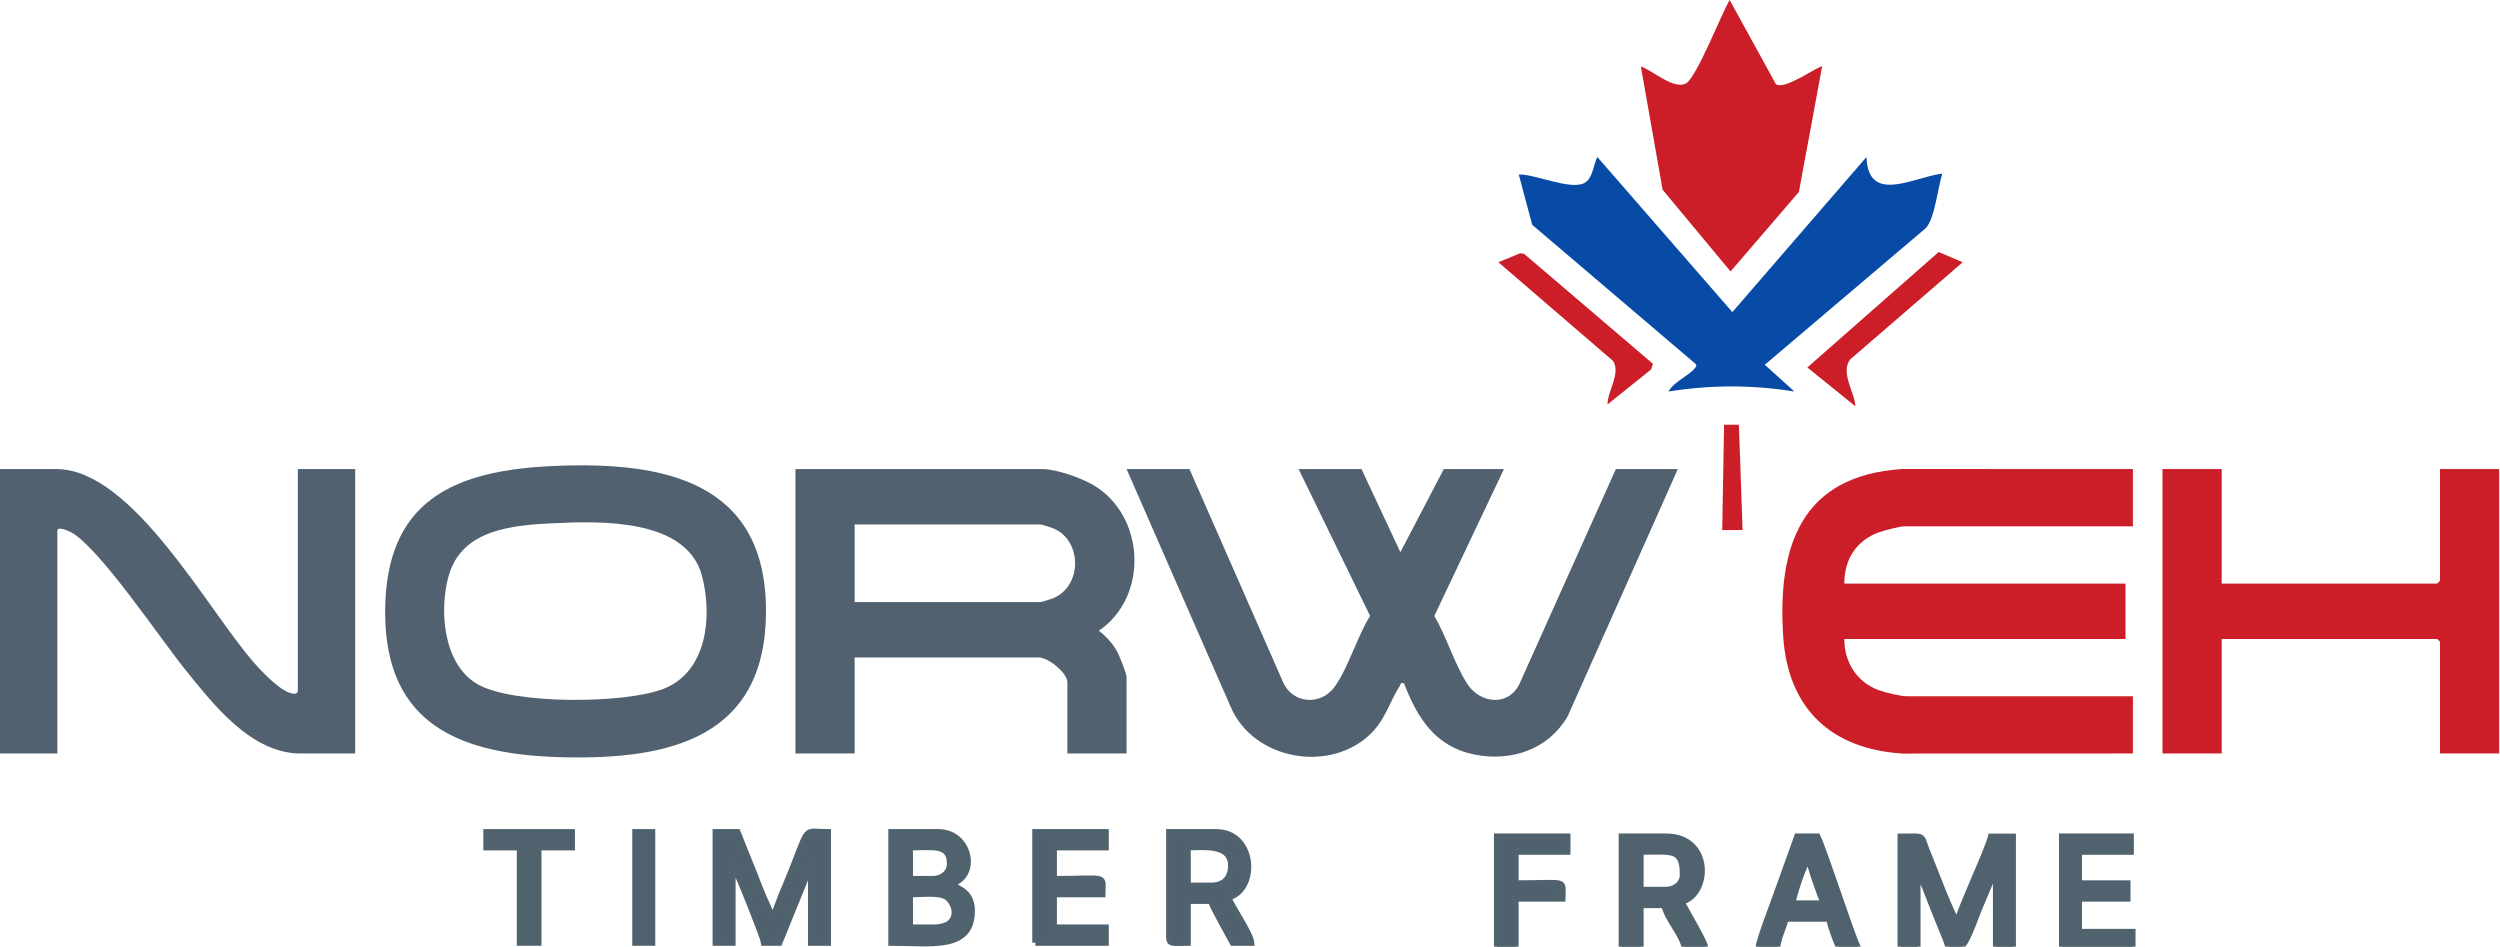 <svg xmlns="http://www.w3.org/2000/svg" width="1022" height="387" viewBox="0 0 1022 387" fill="none"><path fill-rule="evenodd" clip-rule="evenodd" d="M292.594 385.357H299.433V353.207C301.429 356.078 312.308 383.868 312.43 385.357H318.585L328.075 362.008C328.744 360.373 328.974 359.732 329.623 358.085L331.584 353.889V385.357H338.426V340.208C328.222 340.208 331.294 336.836 323.179 357.114C321.842 360.452 320.566 363.355 319.361 366.293C318.156 369.231 316.914 373.817 315.166 375.096C314.937 372.322 313.094 369.119 312.036 366.598C310.679 363.371 309.801 361.009 308.525 357.797L301.488 340.208H292.594V385.357H292.594Z" fill="#50616E" stroke="#51626F" stroke-width="2.56" stroke-miterlimit="22.926"></path><path fill-rule="evenodd" clip-rule="evenodd" d="M776.998 387.198H783.837V356.415C785.886 358.769 789.3 368.97 790.695 372.129L795.43 383.815C796.797 387.385 795.768 387.198 800.938 387.198C803.511 387.198 807.103 376.037 808.858 371.858L815.741 355.482C815.791 355.39 815.893 355.184 815.988 355.047V387.198H822.83V342.048H813.938C812.625 347.689 800.564 373.215 800.256 376.936C798.06 375.328 790.14 353.623 788.644 350.24C784.497 340.862 788.191 342.048 776.999 342.048L776.998 387.198Z" fill="#51626F" stroke="#51626F" stroke-width="2.56" stroke-miterlimit="22.926"></path><path fill-rule="evenodd" clip-rule="evenodd" d="M382.212 379.201H371.95V365.52C378.993 365.52 385.381 364.349 388.228 367.711C390.553 370.455 391.471 374.887 388.097 377.561C386.871 378.534 384.258 379.201 382.212 379.201H382.212ZM381.526 359.364H371.95V346.365C381.531 346.365 388.368 344.772 388.368 353.207C388.368 356.896 384.985 359.364 381.526 359.364H381.526ZM364.426 385.358C380.424 385.358 397.261 388.54 397.261 372.36C397.261 364.974 392.279 363.503 388.804 361.662C388.711 361.613 388.506 361.51 388.369 361.415C400.209 358.657 396.785 340.208 383.581 340.208H364.426V385.358H364.426Z" fill="#51626F" stroke="#51626F" stroke-width="2.56" stroke-miterlimit="22.926"></path><path fill-rule="evenodd" clip-rule="evenodd" d="M681.038 363.817H670.629V348.136C683.809 348.136 687.979 346.67 687.979 357.681C687.979 361.359 684.547 363.817 681.038 363.817ZM662.998 387H670.629V369.953H680.346C681.736 375.826 687.351 381.421 688.672 387H696.998C696.356 384.294 689.111 371.982 687.284 368.592C698.838 365.946 699.962 342 681.039 342H662.999V387H662.998Z" fill="#51626F" stroke="#51626F" stroke-width="2.56" stroke-miterlimit="22.926"></path><path fill-rule="evenodd" clip-rule="evenodd" d="M495.091 362.097H485.515V346.364C491.511 346.364 503.302 344.611 503.302 353.889C503.302 359.057 500.373 362.097 495.091 362.097H495.091ZM477.99 383.303C477.99 386.098 480.133 385.357 485.515 385.357V368.254H495.091C495.668 370.727 502.326 382.222 503.985 385.357H511.509C511.348 383.404 508.335 378.104 507.117 376.068C505.277 372.994 503.5 369.847 501.934 366.888C514.046 364.064 513.26 340.208 497.146 340.208H477.99V383.303Z" fill="#50616E" stroke="#51626F" stroke-width="2.56" stroke-miterlimit="22.926"></path><path fill-rule="evenodd" clip-rule="evenodd" d="M739.518 350.894C739.764 353.825 744.443 367.034 745.674 369.362H732.678C732.861 367.164 737.43 352.426 739.518 350.894H739.518ZM718.998 387.149H726.522C726.826 383.489 729.08 379.227 729.942 375.519H747.729C748.491 378.799 750.429 384.494 751.831 387.149H759.356C756.433 381.053 745.96 348.294 742.94 342H734.73L726.773 364.14C725.257 368.599 719.262 383.969 718.998 387.15L718.998 387.149Z" fill="#51626F" stroke="#51626F" stroke-width="2.56" stroke-miterlimit="22.926"></path><path fill-rule="evenodd" clip-rule="evenodd" d="M423.262 385.357H451.99V379.201H430.786V365.52H450.624C450.624 357.492 453.417 359.364 430.786 359.364V346.365H451.99V340.208H423.262V385.358V385.357Z" fill="#50616E" stroke="#51626F" stroke-width="2.56" stroke-miterlimit="22.926"></path><path fill-rule="evenodd" clip-rule="evenodd" d="M842.998 387.149H871.729V380.993H849.841V367.311H869.678V361.156H849.841V348.156H871.044V342H842.998V387.149Z" fill="#51626F" stroke="#51626F" stroke-width="2.56" stroke-miterlimit="22.926"></path><path fill-rule="evenodd" clip-rule="evenodd" d="M611.998 387.149H619.52V367.311H638.676C638.676 359.315 641.383 361.156 619.52 361.156V348.156H640.727V342H611.998L611.998 387.149Z" fill="#50616E" stroke="#51626F" stroke-width="2.56" stroke-miterlimit="22.926"></path><path fill-rule="evenodd" clip-rule="evenodd" d="M198.869 346.364H212.549V385.357H220.073V346.364H233.754V340.208H198.869V346.364Z" fill="#51626F" stroke="#51626F" stroke-width="2.56" stroke-miterlimit="22.926"></path><path fill-rule="evenodd" clip-rule="evenodd" d="M259.754 385.357H266.593V340.208H259.754V385.357Z" fill="#51626F" stroke="#51626F" stroke-width="2.56" stroke-miterlimit="22.926"></path><path d="M486.254 191.762L524.412 278.614C528.218 287.745 539.878 288.642 545.57 280.8C551.165 273.09 554.854 260.134 560.084 251.782L530.872 191.761H556.583L572.473 225.733L590.235 191.761H614.813L586.357 251.782C591.388 260.354 594.508 271.339 599.828 279.576C605.137 287.796 616.878 288.883 621.255 279.352L660.565 191.762H685.898L640.843 292.867C632.905 306.447 617.773 311.505 602.675 308.443C586.739 305.211 579.427 293.544 573.966 279.341C572.201 278.957 572.757 279.58 572.283 280.31C568.18 286.642 566.525 293.747 560.664 299.643C544.043 316.364 512.209 310.841 502.983 288.685L460.543 191.762H486.255H486.254Z" fill="#516170"></path><path d="M871.929 191.761V215.166H778.535C776.604 215.166 770.24 216.835 768.119 217.601C758.798 220.97 753.925 228.754 753.958 238.57H868.904V261.219H753.958C753.93 270.751 759.126 278.91 768.119 282.188C770.53 283.067 776.99 284.623 779.291 284.623H871.929V308.028L777.747 308.059C748.515 306.204 730.886 289.657 728.966 260.123C726.56 223.114 736.367 194.355 777.747 191.729L871.929 191.761Z" fill="#CC1E28"></path><path d="M349.377 246.119H425.378C425.877 246.119 429.786 244.881 430.599 244.537C442.483 239.528 442.48 221.001 430.599 215.991C429.786 215.649 425.876 214.41 425.378 214.41H349.377V246.119V246.119ZM460.542 308.027H436.343V278.96C436.343 275.006 428.449 268.768 424.622 268.768H349.377V308.027H325.178V191.761H426.134C431.792 191.761 441.897 195.334 446.869 198.239C468.149 210.673 469.759 243.933 449.214 257.821C452.299 260.221 455.061 263.238 456.898 266.744C457.702 268.278 460.542 275.49 460.542 276.695V308.027Z" fill="#516170"></path><path d="M226.712 213.878C209.864 214.678 188.722 216.204 183.37 235.536C179.466 249.638 181.178 271.529 195.152 279.67C209.668 288.126 256.169 287.784 271.681 281.422C289.187 274.243 291.229 251.724 287.004 235.533C280.876 212.055 246.052 212.96 226.712 213.879L226.712 213.878ZM226.712 190.474C270.753 188.609 313.016 196.378 313.14 249.517C313.262 301.376 274.243 310.609 230.239 309.568C189.102 308.596 157.448 296.959 157.447 250.271C157.446 204.445 185.653 192.211 226.712 190.474H226.712Z" fill="#516170"></path><path d="M121.752 191.761H145.195V308.027H122.887C102.549 308.027 87.119 287.796 75.655 273.644C65.91 261.615 40.263 223.393 28.979 217.567C28.06 217.093 23.443 214.869 23.443 217.053V308.027H0V191.762H23.064C54.253 191.762 84.815 249.329 103.97 271.045C107.236 274.747 115.301 283.446 120.192 283.58C121.115 283.605 121.177 283.465 121.752 282.736V191.762V191.761Z" fill="#516170"></path><path d="M908.229 191.761V238.569H996.329L997.464 237.437V191.761H1021.66V308.027H997.464V262.351L996.329 261.218H908.229V308.027H884.029V191.761H908.229Z" fill="#CC1E28"></path><path d="M763.025 64.171C763.671 83.787 782.461 72.298 794.033 70.968C792.198 76.481 790.965 89.362 787.259 93.264L721.454 149.104L733.539 160.044C716.101 157.287 699.553 157.287 682.116 160.044C684.091 156.176 690.353 153.606 692.748 150.648C693.294 149.973 693.824 149.616 693.118 148.731L626.363 91.899L620.871 71.333C627.492 71.116 642.223 77.911 647.748 74.781C651.221 72.813 651.361 67.345 652.997 64.174L708.183 127.589L763.025 64.17L763.025 64.171Z" fill="#084BA6"></path><path d="M744.881 27.182L735.392 78.476L707.45 110.966L679.672 77.558L670.781 27.177C675.645 28.807 684.459 36.968 689.354 34.019C693.6 31.461 703.767 5.624 707.082 0L725.974 34.355C729.406 37.242 744.069 26.371 744.881 27.182Z" fill="#CC1E28"></path><path d="M802.354 107.213L756.335 146.948C752.286 152.365 758.142 160.158 758.487 166.092L738.838 150.223L792.511 103.027L802.354 107.213L802.354 107.213Z" fill="#CC1E28"></path><path d="M657.165 165.333C657.121 159.842 662.637 152.71 659.447 147.572L612.545 107.213L621.43 103.541L623.078 103.796L675.732 148.736L674.972 151.03L657.165 165.333H657.165Z" fill="#CC1E28"></path><path d="M710.857 173.638L712.37 216.679H704.043L704.799 173.638H710.857Z" fill="#CC1E28"></path></svg>